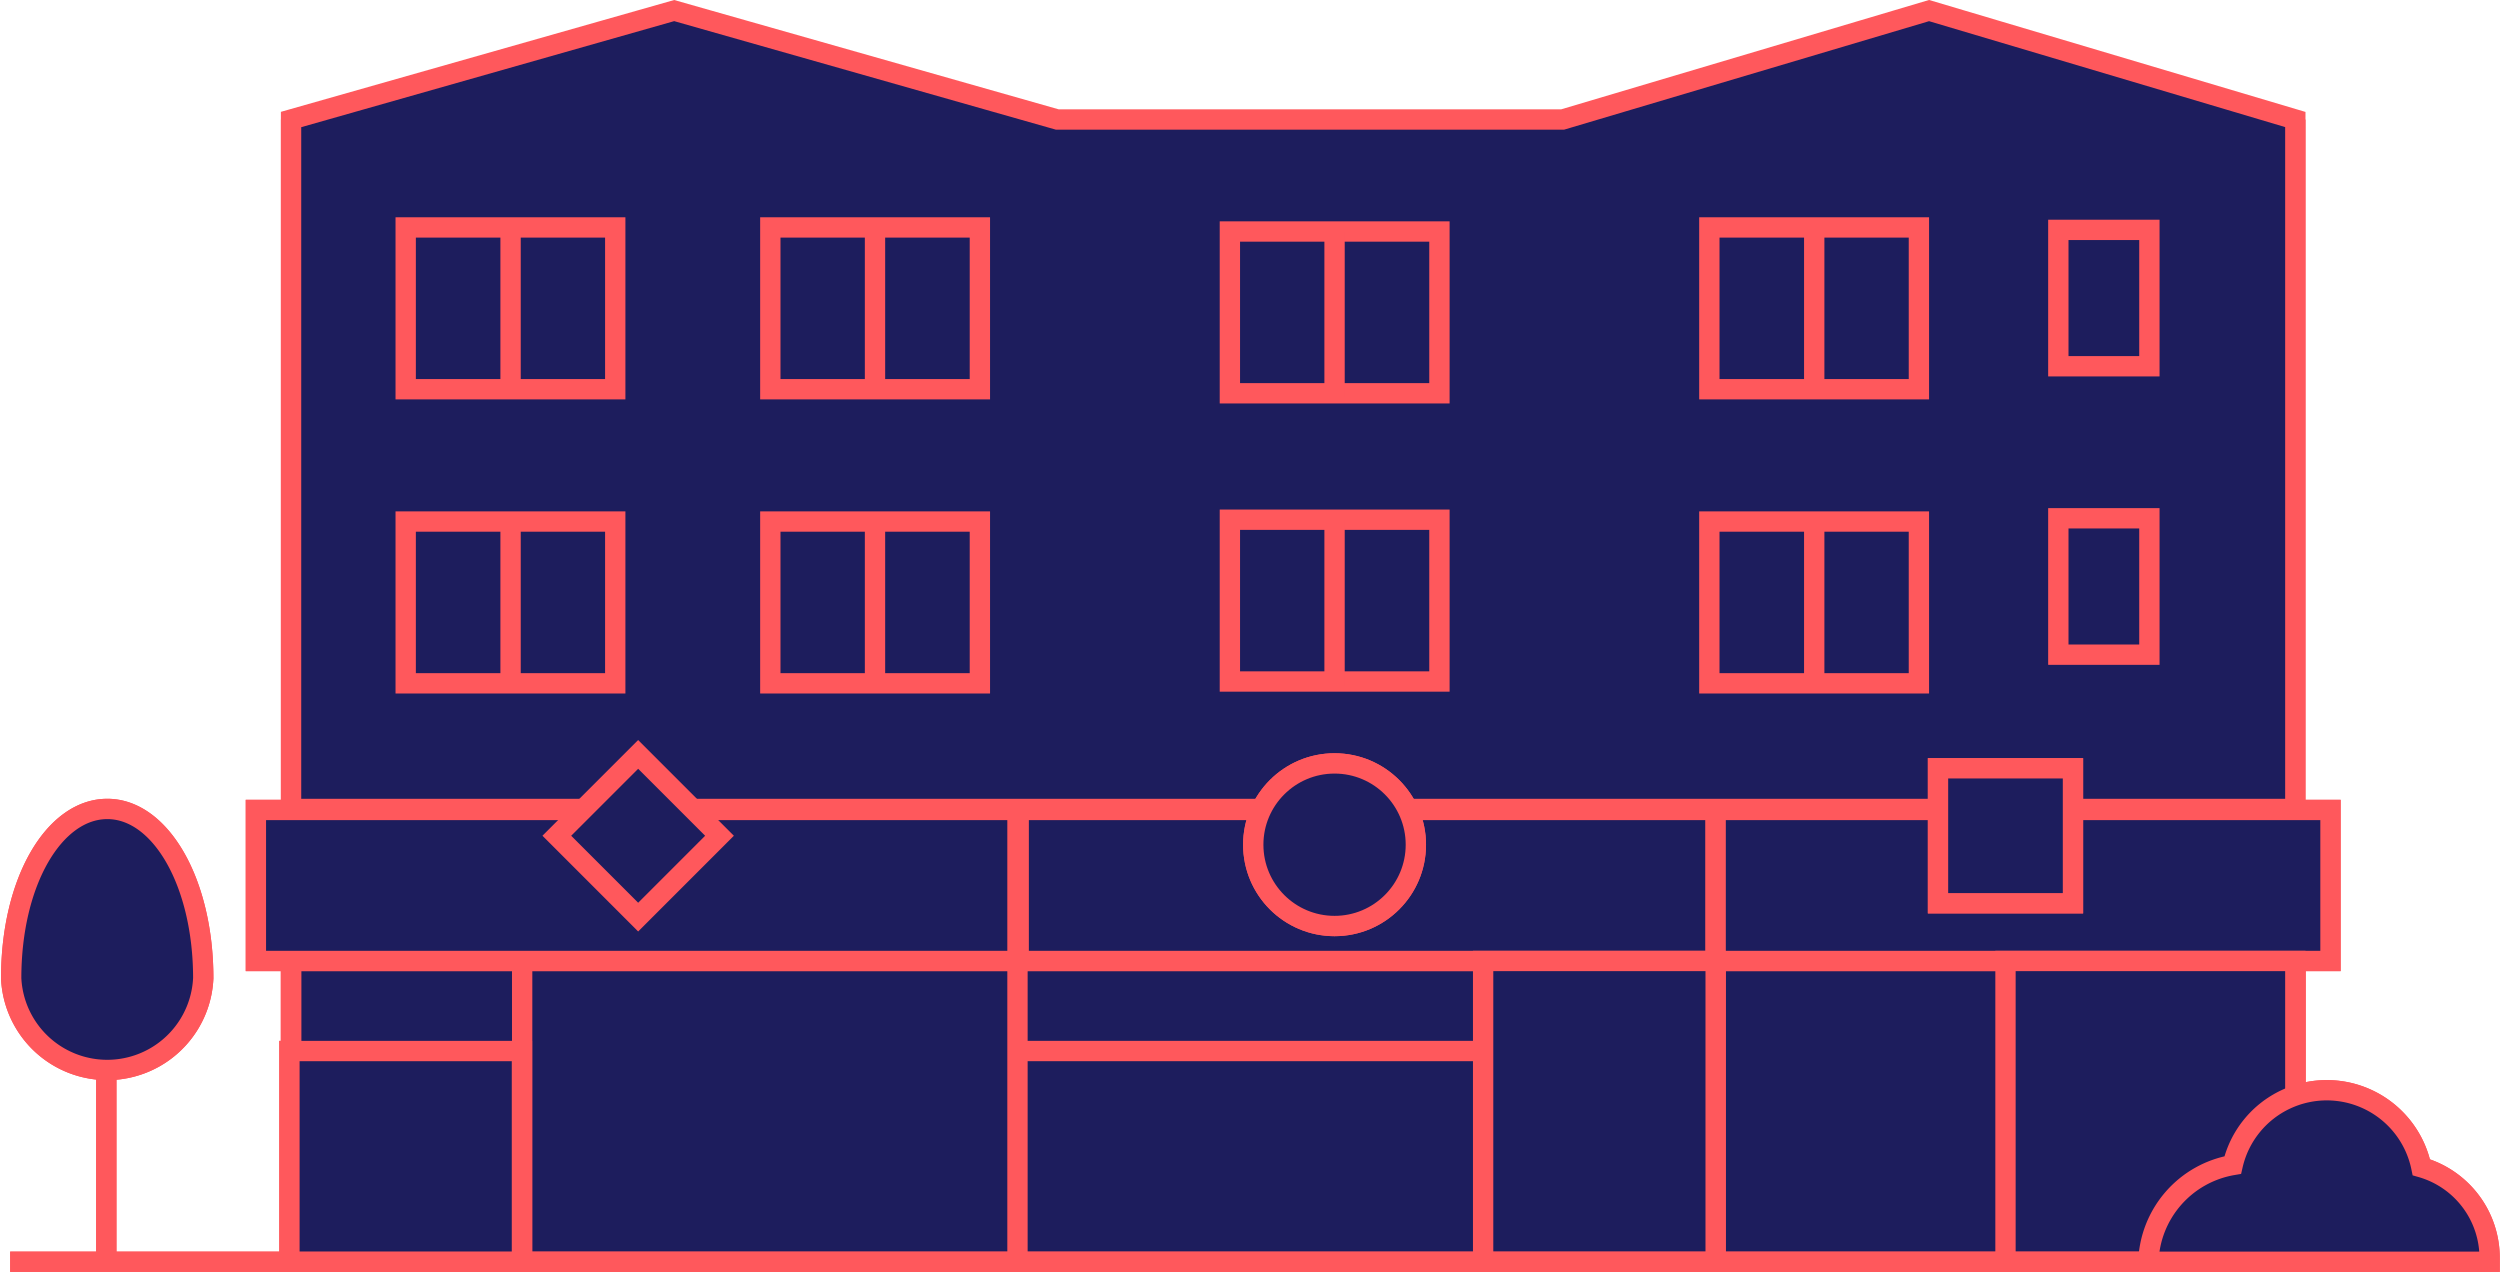 <svg xmlns="http://www.w3.org/2000/svg" width="123" height="62.58" viewBox="0 0 123 62.58">
  <g data-name="Calque 2">
    <g fill="#1d1d5d" stroke="#ff585c" stroke-miterlimit="10" data-name="Calque 1">
      <path d="M112.93 39.8H14.32V6.26L33.17.96l18.85 5.3h24.86L94.91.96l18.02 5.3V39.8z"/>
      <path d="M19.96 11.19h10.31v7.96H19.96z"/>
      <path d="M19.96 25.66h10.31v7.96H19.96z"/>
      <path d="M25.12 11.01v8.19"/>
      <path d="M25.12 25.57v8.19"/>
      <path d="M37.9 11.19h10.31v7.96H37.9z"/>
      <path d="M37.9 25.66h10.31v7.96H37.9z"/>
      <path d="M43.05 11.01v8.19"/>
      <path d="M43.05 25.57v8.19"/>
      <path d="M84.1 11.19h10.31v7.96H84.1z"/>
      <path d="M84.1 25.66h10.31v7.96H84.1z"/>
      <path d="M89.26 11.01v8.19"/>
      <path d="M89.26 25.57v8.19"/>
      <path d="M14.32 47.28h35.8v14.8h-35.8z"/>
      <path d="M50.06 47.28h34.35v14.8H50.06z"/>
      <path d="M84.41 47.28h28.52v14.8H84.41z"/>
      <path d="M12.59 39.85h37.47v7.43H12.59z"/>
      <path d="M50.12 39.85h34.29v7.43H50.12z"/>
      <path d="M84.41 39.85h30.25v7.43H84.41z"/>
      <path d="M14.32 47.28v14.8"/>
      <path d="M14.24 51.71h11.44v10.38H14.24z"/>
      <path d="M60.51 25.57h10.31v7.96H60.51z"/>
      <path d="M65.66 25.57v8.19"/>
      <path d="M60.51 11.39h10.31v7.96H60.51z"/>
      <path d="M65.66 11.39v8.18"/>
      <path d="M101.27 25.5h4.48v6.71h-4.48z"/>
      <path d="M101.27 11.31h4.48v6.71h-4.48z"/>
      <path d="M25.69 47.28v14.8"/>
      <path d="M72.97 47.28h11.44v14.8H72.97z"/>
      <path d="M98.67 47.28h14.26v14.8H98.67z"/>
      <path d="M50.21 51.71h22.76"/>
      <path d="M122.26 62.08H.5"/>
      <path d="M10 48.13a4.73 4.73 0 01-9.45 0c0-4.77 2.12-8.33 4.73-8.33S10 43.4 10 48.13z"/>
      <path d="M5.23 52.85v9.23"/>
      <path d="M122.49 62.08v-.19a4.64 4.64 0 00-3.36-4.46 4.75 4.75 0 00-9.28-.11 5 5 0 00-4.15 4.76z"/>
      <path d="M112.93 39.8H14.32V5.88L33.17.52l18.85 5.36h24.86L94.91.52l18.02 5.36V39.8z"/>
      <path d="M19.96 11.19h10.31v7.96H19.96z"/>
      <path d="M19.96 25.66h10.31v7.96H19.96z"/>
      <path d="M25.12 11.01v8.19"/>
      <path d="M25.12 25.57v8.19"/>
      <path d="M37.9 11.19h10.31v7.96H37.9z"/>
      <path d="M37.9 25.66h10.31v7.96H37.9z"/>
      <path d="M43.05 11.01v8.19"/>
      <path d="M43.05 25.57v8.19"/>
      <path d="M84.1 11.19h10.31v7.96H84.1z"/>
      <path d="M84.1 25.66h10.31v7.96H84.1z"/>
      <path d="M89.26 11.01v8.19"/>
      <path d="M89.26 25.57v8.19"/>
      <path d="M14.32 47.28h35.8v14.8h-35.8z"/>
      <path d="M50.06 47.28h34.35v14.8H50.06z"/>
      <path d="M84.41 47.28h28.52v14.8H84.41z"/>
      <path d="M12.59 39.85h37.47v7.43H12.59z"/>
      <path d="M50.12 39.85h34.29v7.43H50.12z"/>
      <path d="M84.41 39.85h30.25v7.43H84.41z"/>
      <path d="M14.32 47.28v14.8"/>
      <path d="M14.24 51.71h11.44v10.38H14.24z"/>
      <path d="M60.51 25.57h10.31v7.96H60.51z"/>
      <path d="M65.66 25.57v8.19"/>
      <path d="M60.51 11.39h10.31v7.96H60.51z"/>
      <path d="M65.66 11.39v8.18"/>
      <path d="M101.27 25.5h4.48v6.71h-4.48z"/>
      <path d="M101.27 11.31h4.48v6.71h-4.48z"/>
      <path d="M25.69 47.28v14.8"/>
      <path d="M72.97 47.28h11.44v14.8H72.97z"/>
      <path d="M98.67 47.28h14.26v14.8H98.67z"/>
      <path d="M50.21 51.71h22.76"/>
      <path d="M122.26 62.08H.5"/>
      <path d="M10 48.13a4.73 4.73 0 01-9.45 0c0-4.77 2.12-8.33 4.73-8.33S10 43.4 10 48.13z"/>
      <path d="M5.23 52.85v9.23"/>
      <path d="M122.49 62.08v-.19a4.64 4.64 0 00-3.36-4.46 4.75 4.75 0 00-9.28-.11 5 5 0 00-4.15 4.76z"/>
      <path d="M31.397 37.117l4.002 4.002-4.002 4.003-4.002-4.003z"/>
      <path d="M95.35 37.8h6.64v6.64h-6.64z"/>
      <circle cx="65.66" cy="41.56" r="4"/>
      <path d="M95.35 37.8h6.64v6.64h-6.64z"/>
      <circle cx="65.66" cy="41.56" r="4"/>
    </g>
  </g>
</svg>

